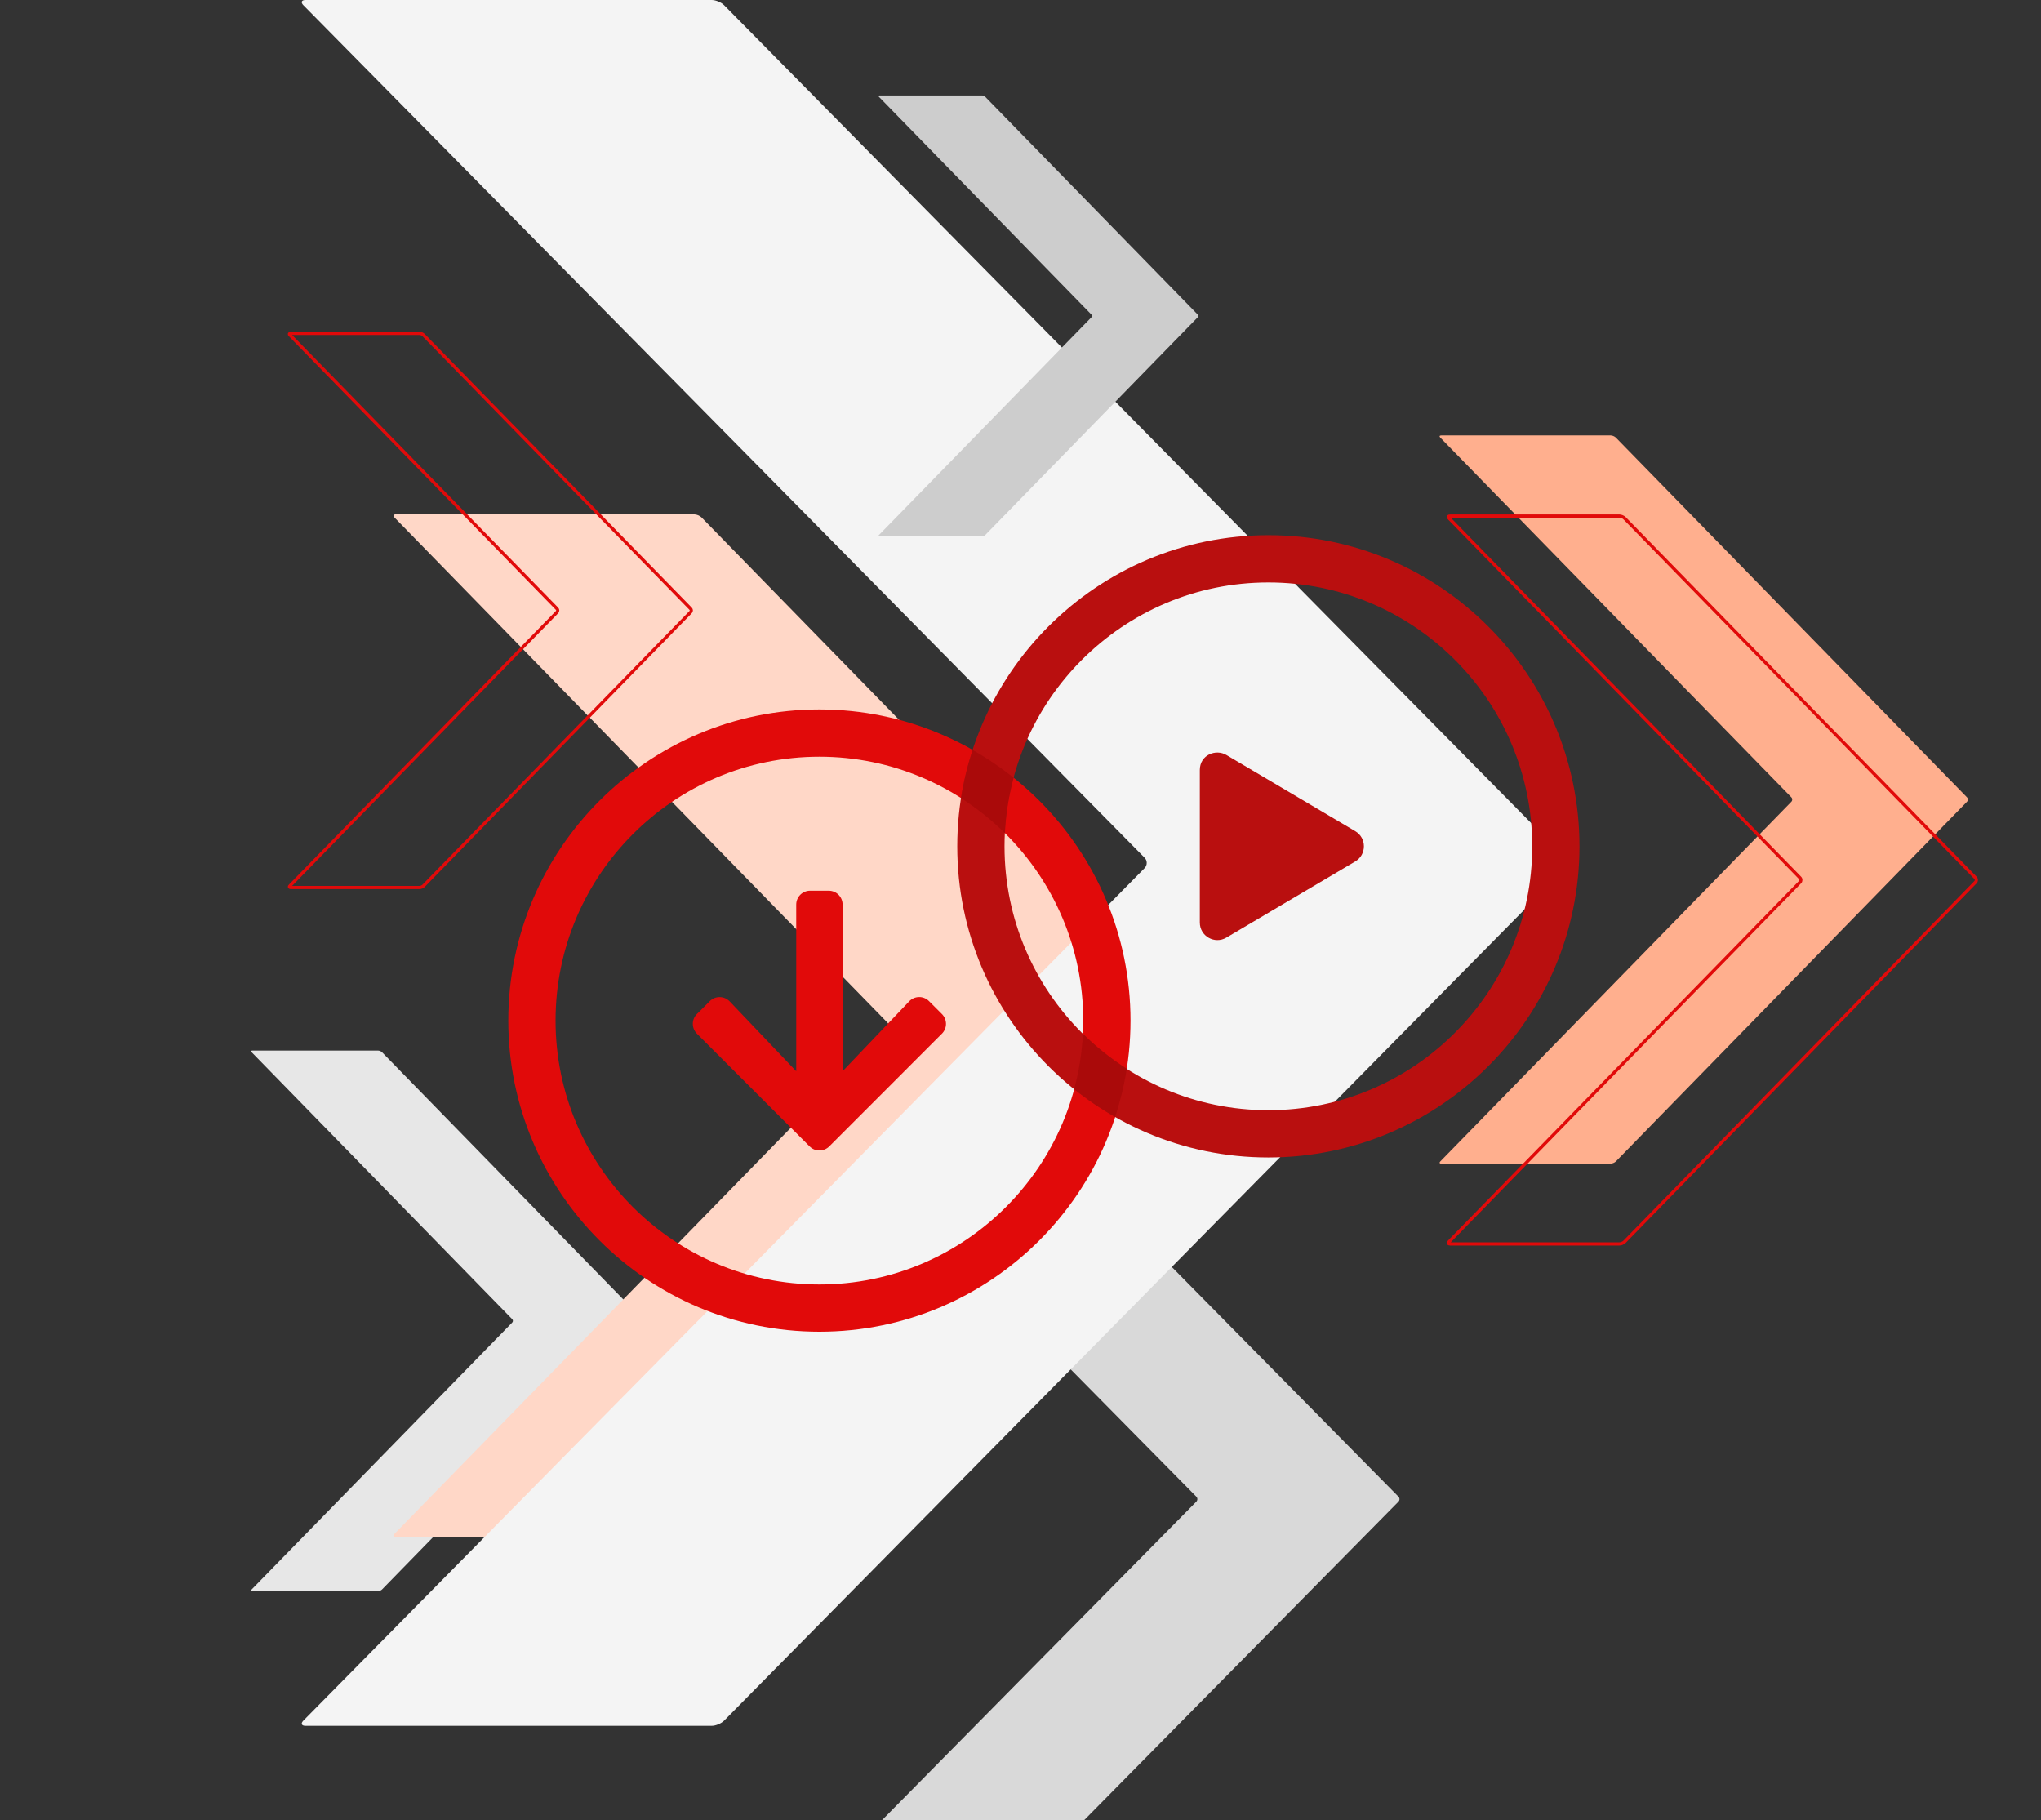 <?xml version="1.0" encoding="UTF-8"?>
<svg xmlns="http://www.w3.org/2000/svg" xmlns:xlink="http://www.w3.org/1999/xlink" version="1.1" id="Resource_Center" x="0px" y="0px" viewBox="0 0 480 428" style="enable-background:new 0 0 480 428;" xml:space="preserve">
<rect x="0" y="0" width="480" height="428" fill="#333333" stroke="none"/>
<style type="text/css">
	.st0{fill:#E7E7E7;}
	.st1{fill:#D9D9D9;}
	.st2{fill:#FFD7C7;}
	.st3{fill:#F4F4F4;}
	.st4{fill:none;stroke:#E10A0A;stroke-width:0.75;stroke-miterlimit:10;}
	.st5{fill:#FFAF8E;}
	.st6{fill:#CDCDCD;}
	.st7{fill:#E10A0A;}
	.st8{fill:#B90F0F;}
	.st9{fill:#AA0A0A;}
</style>
<path id="_x31__00000160886603883058011890000016832721269991459715_" class="st0" d="M151.134,310.978l-61.293,62.79  c-0.21,0.21-0.61,0.38-0.901,0.38H59.336c-0.29,0-0.358-0.17-0.155-0.38l61.294-62.79c0.202-0.21,0.202-0.554,0-0.763l-61.294-62.79  c-0.203-0.21-0.136-0.382,0.155-0.382h29.605c0.29,0,0.691,0.172,0.901,0.382l61.293,62.79  C151.338,310.425,151.338,310.768,151.134,310.978"></path>
<path id="_x34__00000008120305712223489780000014303942152055757218_" class="st1" d="M281.353,351.937  c0.318,0.321,0.318,0.848,0,1.17L207.439,428h47.537l73.914-74.893c0.319-0.322,0.319-0.85,0-1.17l-95.048-96.308  c-0.313-0.322-0.945-0.587-1.394-0.587h-45.901c-0.449,0-0.561,0.265-0.242,0.587L281.353,351.937z"></path>
<path id="_x31__Orange_00000009591722665964012400000000084307043128986758_" class="st2" d="M280.957,241.91L164.995,360.7  c-0.382,0.398-1.148,0.721-1.697,0.721h-70.25c-0.549,0-0.68-0.323-0.293-0.721l115.956-118.79c0.389-0.396,0.389-1.046,0-1.442  L92.756,121.677c-0.388-0.396-0.256-0.721,0.293-0.721h70.249c0.549,0,1.315,0.325,1.697,0.721l115.962,118.79  C281.346,240.864,281.346,241.514,280.957,241.91"></path>
<path id="_x32__00000181810167967512039390000002212496183717267842_" class="st3" d="M368.143,204.131L170.295,404.607  c-0.661,0.671-1.968,1.218-2.904,1.218H71.84c-0.934,0-1.159-0.546-0.498-1.218L269.19,204.131c0.66-0.67,0.66-1.767,0-2.435  L71.342,1.219C70.681,0.549,70.906,0,71.84,0h95.551c0.936,0,2.243,0.549,2.904,1.219l197.848,200.476  C368.808,202.364,368.808,203.461,368.143,204.131"></path>
<path id="_x31__Outline_00000065776352716513599140000008882879475670016178_" class="st4" d="M162.427,143.932L99.607,208.3  c-0.215,0.214-0.626,0.39-0.922,0.39H68.346c-0.298,0-0.374-0.176-0.159-0.39l62.82-64.368c0.209-0.215,0.209-0.568,0-0.781  l-62.82-64.367c-0.215-0.217-0.139-0.393,0.159-0.393h30.339c0.296,0,0.707,0.176,0.922,0.393l62.82,64.367  C162.636,143.365,162.636,143.717,162.427,143.932z"></path>
<path id="_x32__Orange_00000108989958766091747680000005913688391302139071_" class="st5" d="M462.594,188.519l-82.574,84.587  c-0.276,0.283-0.824,0.514-1.212,0.514H338.93c-0.389,0-0.482-0.231-0.204-0.514l82.567-84.587c0.276-0.282,0.276-0.745,0-1.027  l-82.567-84.587c-0.278-0.283-0.185-0.514,0.204-0.514h39.878c0.388,0,0.936,0.231,1.212,0.514l82.574,84.587  C462.871,187.774,462.871,188.238,462.594,188.519"></path>
<path id="_x32__Outline_00000040551908801395297150000006332331391310558371_" class="st4" d="M464.591,207.442l-82.529,84.555  c-0.27,0.283-0.816,0.512-1.212,0.512h-39.851c-0.389,0-0.487-0.229-0.211-0.512l82.529-84.555c0.276-0.282,0.276-0.745,0-1.027  l-82.529-84.555c-0.276-0.282-0.179-0.512,0.211-0.512h39.851c0.396,0,0.942,0.231,1.212,0.512l82.529,84.555  C464.867,206.697,464.867,207.16,464.591,207.442z"></path>
<path id="_x33__00000088816121880465365630000010101106706446187398_" class="st6" d="M281.69,74.599l-49.993,51.221  c-0.163,0.172-0.494,0.31-0.734,0.31h-24.14c-0.236,0-0.295-0.139-0.128-0.31l49.993-51.221c0.167-0.171,0.167-0.451,0-0.622  l-49.993-51.221c-0.167-0.171-0.108-0.31,0.128-0.31h24.14c0.24,0,0.571,0.14,0.734,0.31l49.993,51.221  C281.857,74.148,281.857,74.429,281.69,74.599z"></path>
<g id="Resource_Center_Icon">
	<path class="st7" d="M218.49,235.418c-1.295-1.309-3.409-1.282-4.677,0.054l-15.652,16.429v-39.185   c0-1.813-1.459-3.272-3.272-3.272h-4.363c-1.813,0-3.272,1.459-3.272,3.272v39.185l-15.652-16.429   c-1.268-1.323-3.381-1.35-4.677-0.054l-3.027,3.027c-1.282,1.268-1.282,3.34,0,4.622l26.505,26.505c1.268,1.282,3.34,1.282,4.622,0   l26.492-26.505c1.282-1.268,1.282-3.34,0-4.622L218.49,235.418z"></path>
	<path class="st8" d="M318.73,195.449l-30.321-17.925c-2.464-1.456-6.236-0.043-6.236,3.558v35.842c0,3.23,3.506,5.177,6.236,3.557   l30.321-17.917C321.435,200.97,321.443,197.043,318.73,195.449z"></path>
	<path class="st7" d="M192.707,166.825c-40.342,0-73.164,32.821-73.164,73.164c0,40.342,32.821,73.163,73.164,73.163   s73.164-32.821,73.164-73.163C265.871,199.646,233.05,166.825,192.707,166.825z M254.758,239.989   c0,34.215-27.836,62.051-62.051,62.051s-62.051-27.836-62.051-62.051s27.836-62.051,62.051-62.051S254.758,205.774,254.758,239.989   z"></path>
	<path class="st8" d="M298.293,125.847c-40.343,0-73.164,32.821-73.164,73.164c0,40.342,32.821,73.164,73.164,73.164   c40.342,0,73.163-32.821,73.163-73.164S338.635,125.847,298.293,125.847z M360.344,199.011c0,34.215-27.836,62.051-62.051,62.051   s-62.051-27.836-62.051-62.051s27.836-62.051,62.051-62.051S360.344,164.796,360.344,199.011z"></path>
	<g>
		<path class="st9" d="M226.011,187.674c3.723,2.379,7.182,5.134,10.31,8.228c0.222-4.478,0.931-8.829,2.058-13.01    c-3.027-2.426-6.249-4.613-9.64-6.541C227.543,180.01,226.618,183.789,226.011,187.674z"></path>
		<path class="st9" d="M264.989,251.327c-3.723-2.379-7.182-5.134-10.31-8.228c-0.222,4.478-0.931,8.828-2.057,13.01    c3.027,2.426,6.249,4.613,9.64,6.541C263.457,258.99,264.382,255.211,264.989,251.327z"></path>
	</g>
</g>
</svg>
